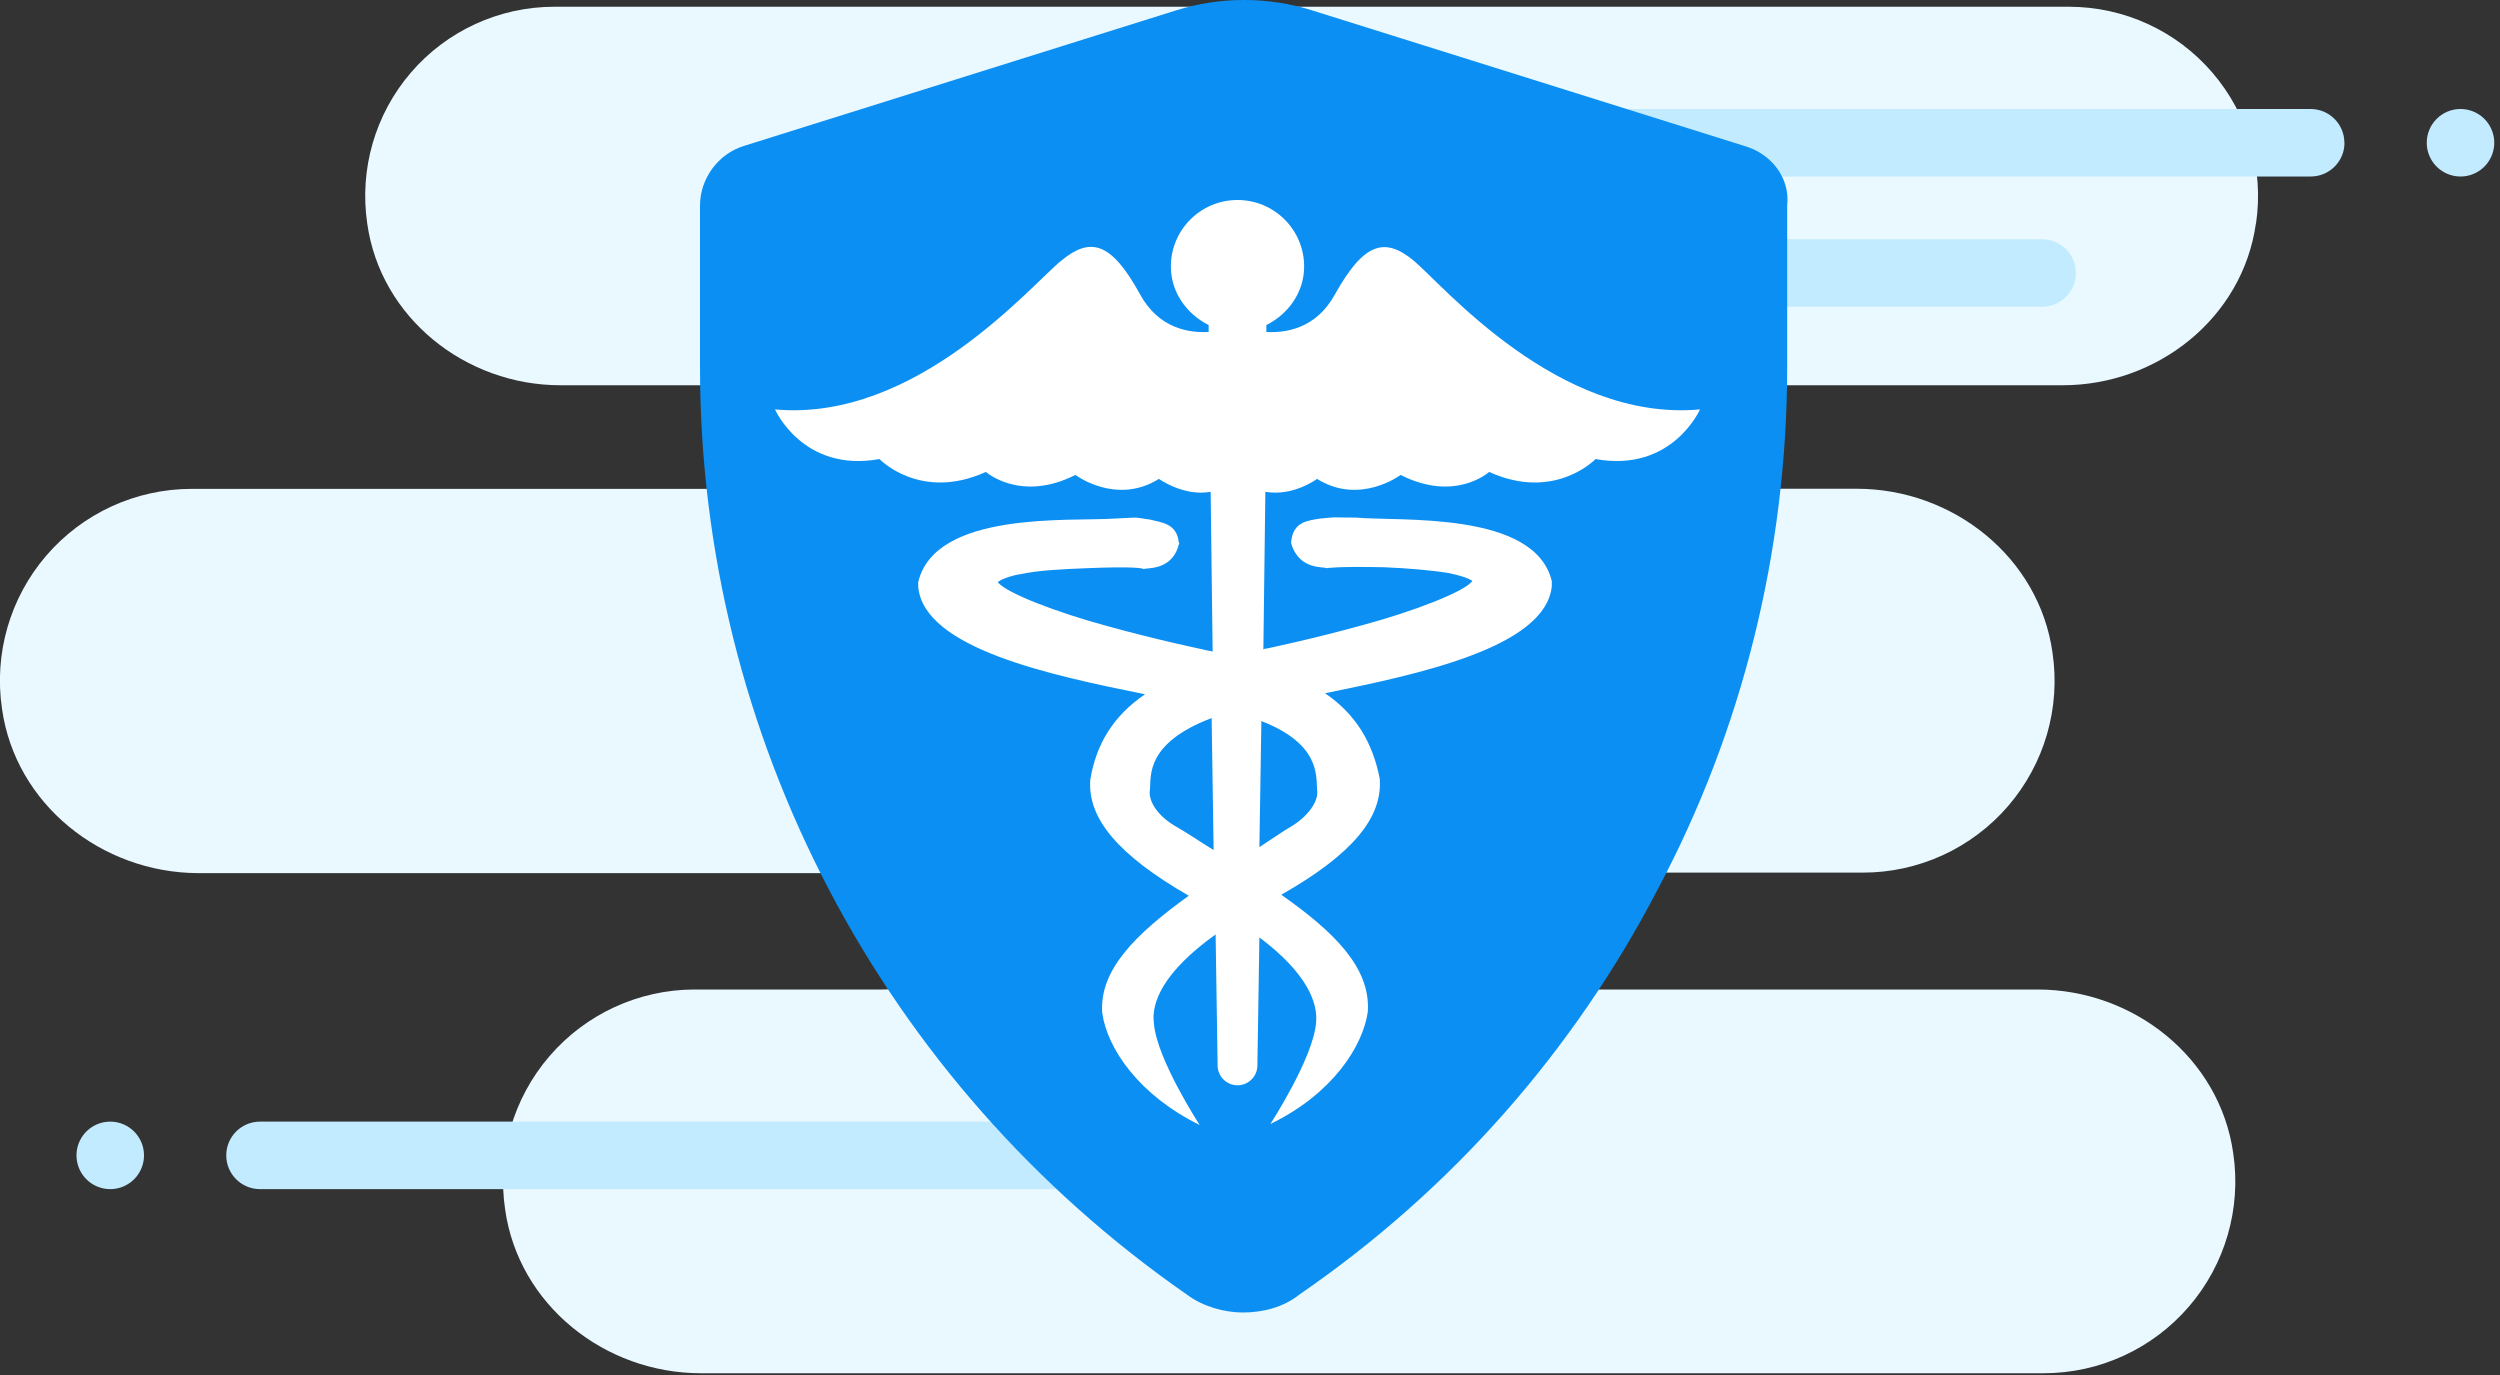 <svg width="200" height="110" viewBox="0 0 200 110" xmlns="http://www.w3.org/2000/svg" aria-hidden="true"><rect x="0" y="0" width="200" height="110" fill="#333333" stroke="none"/><g fill-rule="nonzero" fill="none"><path d="M181.47,17.89 C180.41,25.43 173.61,30.82 166.02,30.82 L130.85,30.82 C129.273,30.818 127.836,31.726 127.16,33.15 C126.921,33.99 126.921,34.88 127.16,35.72 C127.798,37.773 129.721,39.152 131.87,39.1 L149.54,39.1 C157.23,39.1 164.13,44.57 165.2,52.21 C165.858,56.629 164.557,61.115 161.637,64.497 C158.717,67.878 154.468,69.818 150,69.81 L102,69.81 C99.413,69.732 97.217,71.691 97,74.27 C96.94,75.544 97.404,76.788 98.284,77.712 C99.164,78.635 100.384,79.159 101.66,79.16 L164,79.16 C171.69,79.16 178.59,84.63 179.66,92.27 C180.314,96.679 179.018,101.154 176.109,104.531 C173.2,107.908 168.967,109.853 164.51,109.86 L57.07,109.86 C49.38,109.86 42.48,104.39 41.41,96.75 C40.757,92.343 42.051,87.87 44.958,84.493 C47.864,81.116 52.095,79.17 56.55,79.16 L71.55,79.16 C73.606,79.213 75.462,77.938 76.15,76 C76.617,74.574 76.374,73.011 75.496,71.795 C74.617,70.578 73.21,69.855 71.71,69.85 L16.82,69.85 C9.13,69.81 2.23,64.34 1.16,56.7 C0.506,52.291 1.802,47.816 4.711,44.439 C7.62,41.062 11.853,39.117 16.31,39.11 L101.45,39.11 C103.599,39.162 105.522,37.783 106.16,35.73 C106.72,33.66 105.68,30.82 103.25,30.82 L45.83,30.82 C38.24,30.82 31.44,25.42 30.38,17.89 C29.735,13.542 31.013,9.128 33.881,5.797 C36.749,2.466 40.924,0.548 45.32,0.54 L166.54,0.54 C170.936,0.548 175.111,2.466 177.979,5.797 C180.847,9.128 182.125,13.542 181.48,17.89" fill="#E9F9FF" transform="translate(-1, 0)"/><path d="M188.56 11.42C188.56 12.907 187.357 14.114 185.87 14.12L103.69 14.12C102.199 14.12 100.99 12.911 100.99 11.42 100.99 9.929 102.199 8.72 103.69 8.72L185.86 8.72C187.347 8.726 188.55 9.933 188.55 11.42M197.83 8.72C198.923 8.716 199.911 9.371 200.332 10.38 200.753 11.388 200.524 12.551 199.753 13.326 198.981 14.1 197.819 14.333 196.809 13.915 195.799 13.498 195.14 12.513 195.14 11.42 195.14 9.933 196.343 8.726 197.83 8.72M84.32 21.84C84.32 23.323 85.517 24.529 87 24.54L164.37 24.54C165.861 24.54 167.07 23.331 167.07 21.84 167.07 20.349 165.861 19.14 164.37 19.14L87 19.14C85.513 19.146 84.31 20.353 84.31 21.84M75.05 19.14C73.957 19.136 72.969 19.791 72.548 20.8 72.127 21.808 72.356 22.971 73.127 23.746 73.899 24.52 75.061 24.753 76.071 24.335 77.081 23.918 77.74 22.933 77.74 21.84 77.74 20.353 76.537 19.146 75.05 19.14M19.1 92.43C19.1 93.917 20.303 95.124 21.79 95.13L99.16 95.13C100.651 95.13 101.86 93.921 101.86 92.43 101.86 90.939 100.651 89.73 99.16 89.73L21.79 89.73C20.303 89.736 19.1 90.943 19.1 92.43M9.83 89.73C8.737 89.726 7.749 90.381 7.328 91.39 6.907 92.398 7.136 93.561 7.907 94.336 8.679 95.11 9.841 95.343 10.851 94.925 11.861 94.508 12.52 93.523 12.52 92.43 12.52 90.943 11.317 89.736 9.83 89.73" fill="#C2EBFF" transform="translate(-1, 0)"/><path d="M140.521,11.667 L105.988,0.836 C102.454,-0.279 98.6,-0.279 95.066,0.836 L60.534,11.667 C58.446,12.304 57,14.295 57,16.445 L57,29.346 C57,58.891 71.536,86.604 95.95,103.567 C97.234,104.522 98.921,105 100.447,105 C101.973,105 103.659,104.602 104.944,103.567 C117.231,95.125 126.949,83.976 133.614,71.155 C140.36,58.493 143.974,44.078 143.974,29.346 L143.974,16.445 C144.215,14.295 142.769,12.304 140.521,11.667 Z" fill="#0C8FF2" transform="translate(-1, 0)"/><path d="M114.084,20.843 C111.776,18.938 110.105,19.414 107.798,23.543 C106.286,26.322 103.819,26.639 102.308,26.56 L102.308,26.004 C104.058,25.131 105.331,23.384 105.331,21.32 C105.331,18.382 102.944,16 100,16 C97.056,16 94.669,18.382 94.669,21.32 C94.669,23.384 95.942,25.131 97.692,26.004 L97.692,26.56 C96.181,26.639 93.714,26.322 92.202,23.543 C89.895,19.335 88.224,18.938 85.916,20.843 C83.529,22.749 74.299,33.785 63,32.753 C63,32.753 65.228,37.835 71.355,36.723 C71.355,36.723 74.617,40.137 79.869,37.755 C79.869,37.755 82.654,40.217 87.03,37.994 C87.03,37.994 90.292,40.455 93.714,38.311 C93.714,38.311 95.703,39.74 97.852,39.343 L98.011,52.127 C97.772,52.047 97.533,52.047 97.295,51.968 C97.295,51.968 93.475,51.174 89.497,50.062 C85.677,49.03 81.46,47.442 80.824,46.569 C80.903,46.489 80.983,46.489 81.062,46.41 C81.381,46.251 82.017,46.013 82.654,45.933 C84.086,45.616 85.996,45.536 87.905,45.457 C91.725,45.298 92.441,45.457 92.52,45.536 C92.52,45.378 94.748,45.775 95.305,43.552 C95.305,43.552 95.385,43.472 95.305,43.393 C95.146,41.884 93.953,41.805 92.998,41.567 C91.406,41.328 92.202,41.408 90.133,41.487 C86.632,41.725 75.811,40.852 74.458,46.569 C74.458,46.727 74.458,46.807 74.458,46.966 C74.935,51.888 85.12,54.032 92.6,55.541 C90.054,57.288 88.701,59.511 88.224,62.369 C87.985,65.466 90.452,68.403 96.101,71.659 C91.804,74.755 88.94,77.614 89.178,81.028 C89.576,83.886 92.123,87.618 96.976,90 C96.976,90 96.976,90 96.976,90 C96.976,90 96.976,90 96.976,90 C96.976,90 93.555,84.76 93.316,81.901 C93.077,80.234 94.032,77.773 98.249,74.755 L98.409,85.236 C98.409,86.109 99.125,86.824 100,86.824 C100.875,86.824 101.591,86.109 101.591,85.236 L101.751,74.994 C105.57,77.852 106.445,80.234 106.286,81.822 C106.047,84.68 102.626,89.921 102.626,89.921 C102.626,89.921 102.626,89.921 102.626,89.921 C102.626,89.921 102.626,89.921 102.626,89.921 C107.559,87.539 110.026,83.727 110.424,80.948 C110.662,77.455 107.798,74.597 103.501,71.579 C109.23,68.324 111.617,65.386 111.378,62.29 C110.822,59.431 109.469,57.129 107.002,55.461 C114.402,53.953 124.667,51.809 125.144,46.886 C125.144,46.727 125.144,46.648 125.144,46.489 C123.791,40.852 112.97,41.725 109.469,41.408 C107.32,41.408 108.196,41.328 106.604,41.487 C105.649,41.646 104.456,41.725 104.297,43.313 C104.297,43.393 104.297,43.472 104.297,43.472 C104.933,45.695 107.082,45.298 107.082,45.457 C107.161,45.457 107.798,45.298 111.697,45.378 C113.606,45.457 115.516,45.616 116.948,45.854 C117.665,46.013 118.222,46.172 118.54,46.33 C118.619,46.41 118.778,46.41 118.778,46.489 C118.142,47.363 113.925,48.951 110.105,49.983 C106.127,51.094 102.308,51.888 102.308,51.888 C102.228,51.888 102.148,51.888 102.069,51.968 L102.228,39.343 C104.456,39.74 106.366,38.311 106.366,38.311 C109.787,40.455 113.049,37.994 113.049,37.994 C117.426,40.217 120.131,37.755 120.131,37.755 C125.383,40.137 128.645,36.723 128.645,36.723 C134.772,37.835 137,32.753 137,32.753 C125.622,33.785 116.391,22.749 114.084,20.843 Z M94.908,66.021 C93.475,65.148 92.839,63.957 92.998,63.163 C93.077,62.052 92.68,59.431 97.931,57.446 L98.09,68.006 C97.056,67.371 96.022,66.657 94.908,66.021 Z M106.366,63.163 C106.525,63.957 105.809,65.148 104.456,66.021 C103.501,66.577 102.626,67.212 101.751,67.768 L101.91,57.685 C106.604,59.511 106.286,62.052 106.366,63.163 Z" fill="#FFF" transform="translate(-1, 0)"/></g></svg>